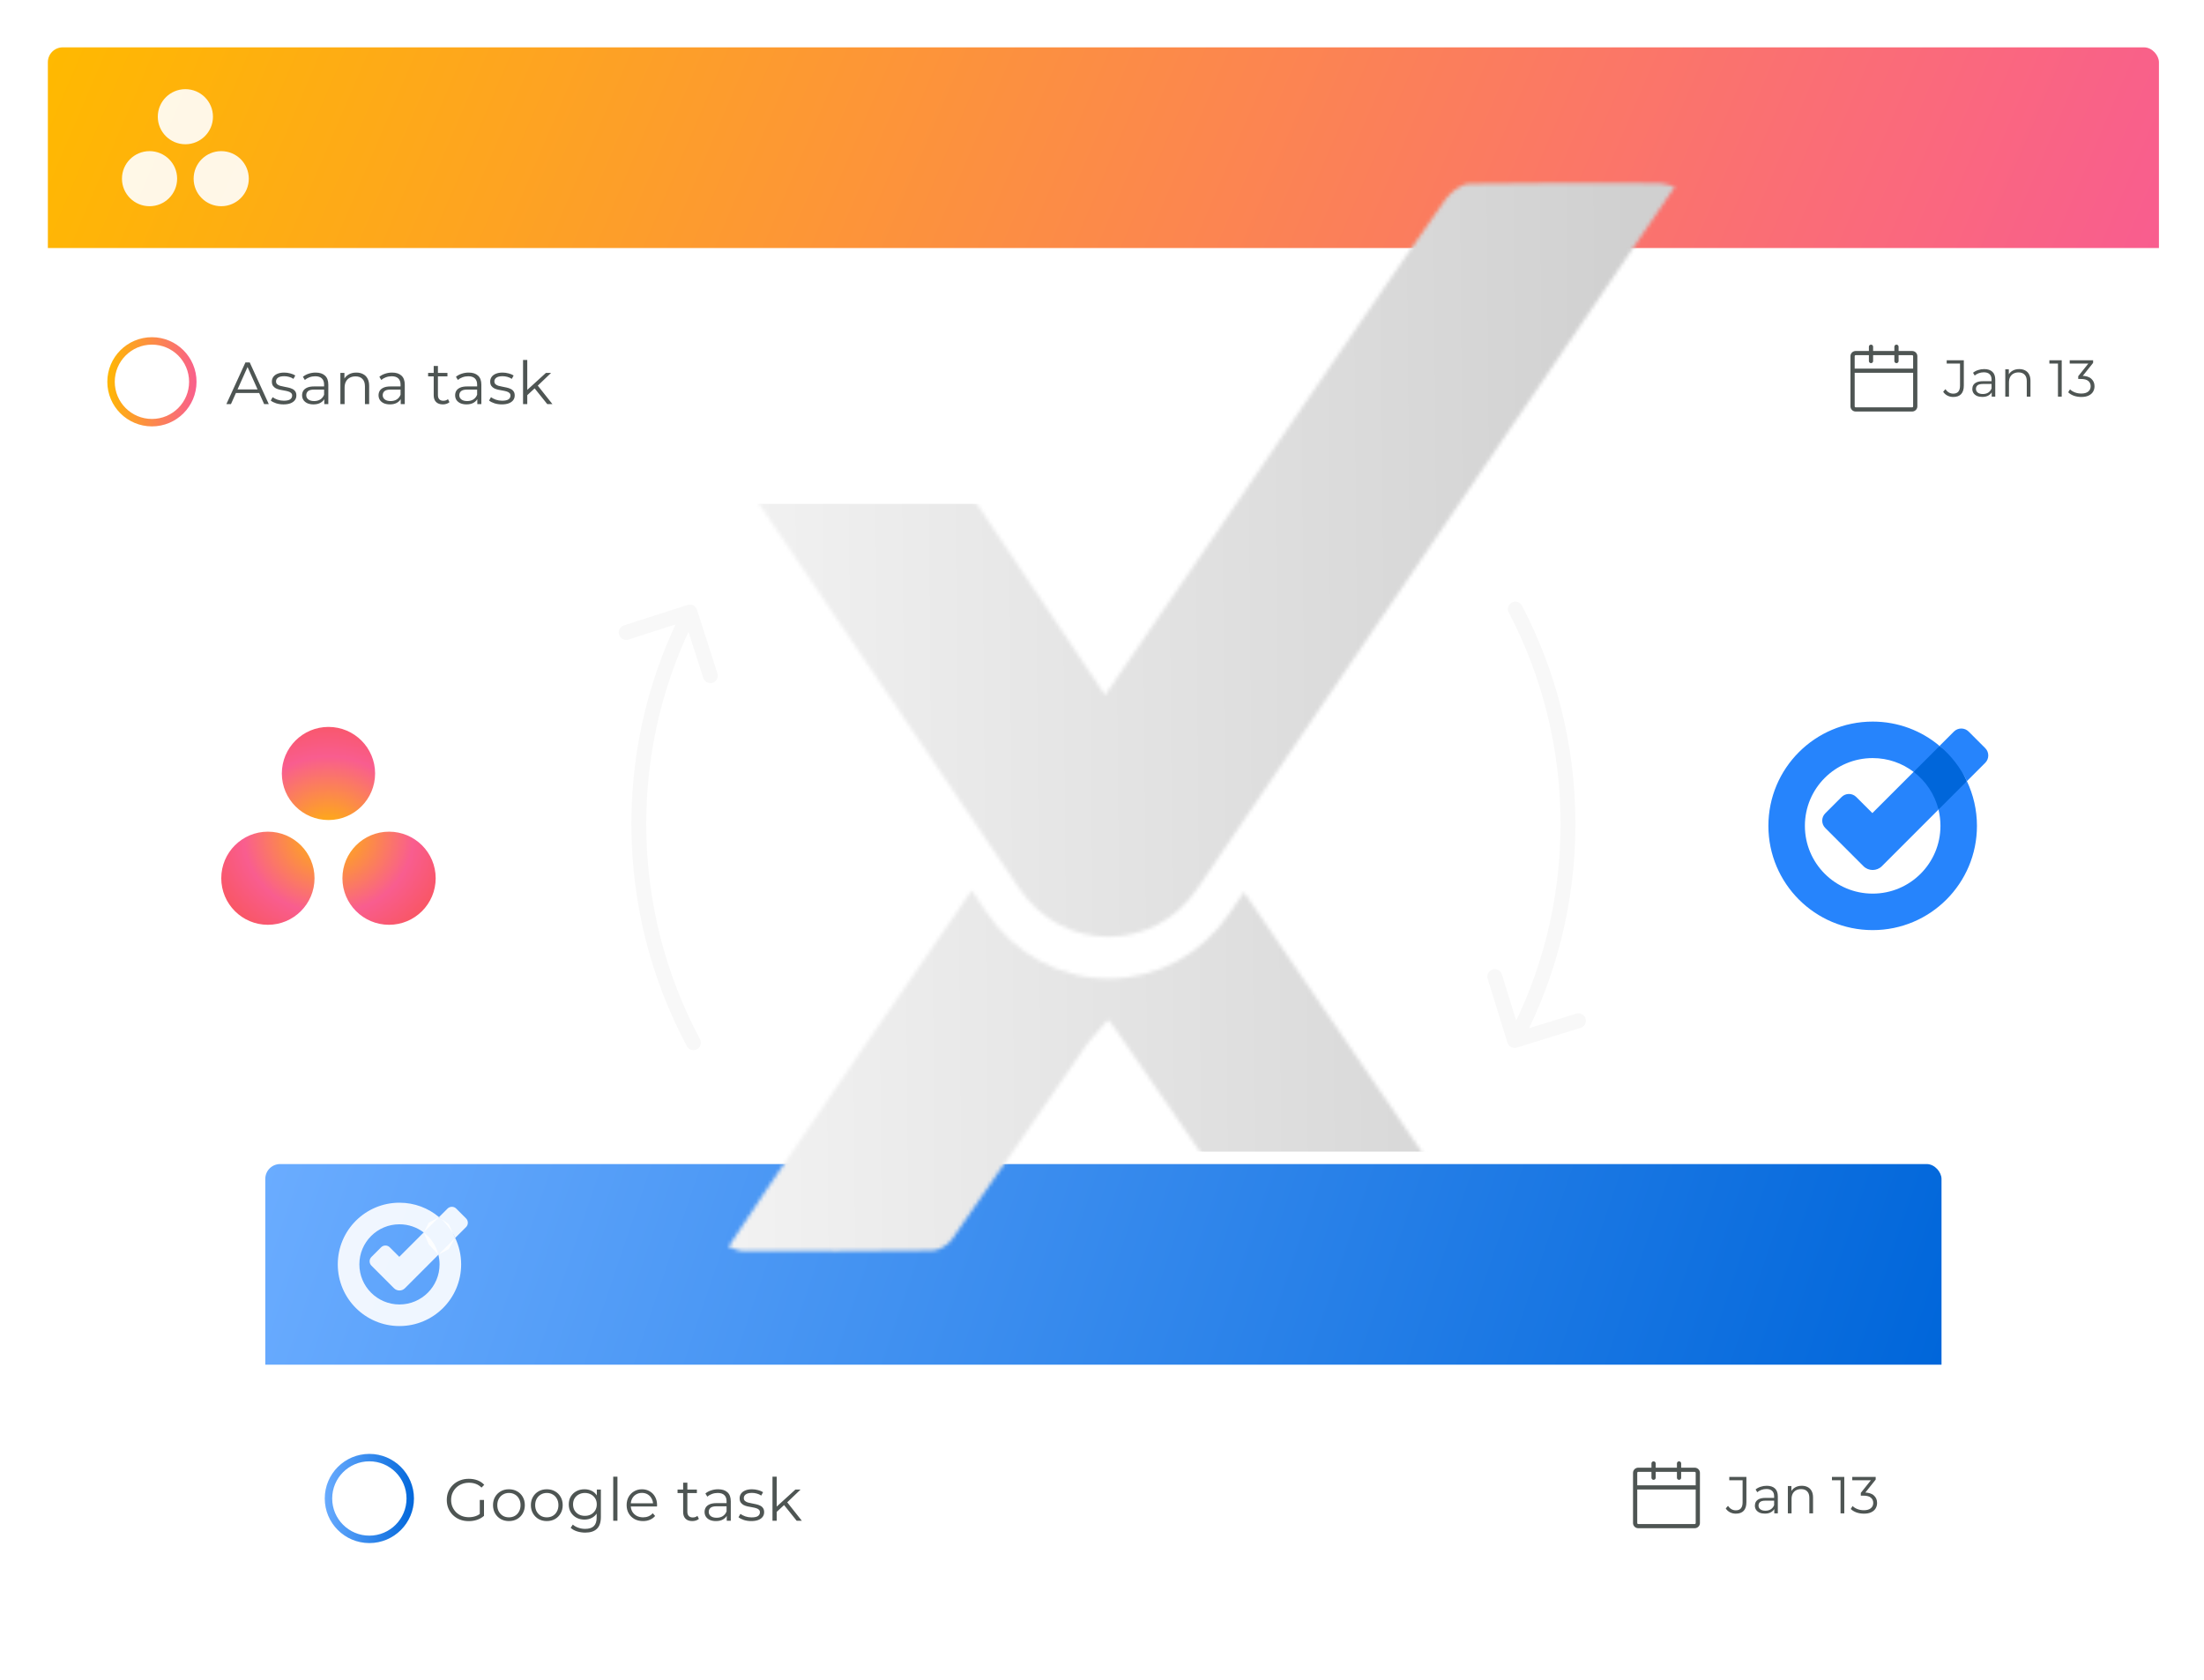 <svg width="593" height="452" viewBox="0 0 593 452" fill="none" xmlns="http://www.w3.org/2000/svg">
<g filter="url(#filter0_d_1104_8161)">
<g clip-path="url(#clip0_1104_8161)">
<rect x="12.877" y="8.744" width="568" height="126" rx="4" fill="white"/>
<rect width="568" height="54" transform="translate(12.877 8.744)" fill="url(#paint0_linear_1104_8161)"/>
<path fill-rule="evenodd" clip-rule="evenodd" d="M49.878 34.818C53.976 34.818 57.299 31.499 57.299 27.406C57.299 23.313 53.976 19.994 49.878 19.994C45.779 19.994 42.456 23.313 42.456 27.406C42.456 31.499 45.779 34.818 49.878 34.818ZM40.236 36.671C36.137 36.671 32.815 39.988 32.815 44.082C32.815 48.175 36.137 51.494 40.236 51.494C44.335 51.494 47.658 48.175 47.658 44.082C47.658 39.988 44.335 36.671 40.236 36.671ZM59.519 36.671C55.42 36.671 52.098 39.989 52.098 44.082C52.098 48.176 55.42 51.494 59.519 51.494C63.618 51.494 66.941 48.176 66.941 44.082C66.941 39.989 63.618 36.671 59.519 36.671Z" fill="white" fill-opacity="0.9"/>
<circle cx="40.877" cy="98.744" r="11" fill="white" stroke="url(#paint1_linear_1104_8161)" stroke-width="2"/>
<path d="M60.909 104.744L66.029 93.544H67.197L72.317 104.744H71.069L66.365 94.232H66.845L62.141 104.744H60.909ZM62.925 101.752L63.277 100.792H69.789L70.141 101.752H62.925ZM76.268 104.824C75.574 104.824 74.918 104.728 74.3 104.536C73.681 104.333 73.196 104.083 72.844 103.784L73.356 102.888C73.697 103.144 74.134 103.368 74.668 103.56C75.201 103.741 75.761 103.832 76.348 103.832C77.148 103.832 77.724 103.709 78.076 103.464C78.428 103.208 78.604 102.872 78.604 102.456C78.604 102.147 78.502 101.907 78.3 101.736C78.108 101.555 77.852 101.421 77.532 101.336C77.212 101.24 76.854 101.16 76.46 101.096C76.065 101.032 75.67 100.957 75.276 100.872C74.892 100.787 74.54 100.664 74.22 100.504C73.9 100.333 73.638 100.104 73.436 99.816C73.244 99.528 73.148 99.144 73.148 98.664C73.148 98.206 73.276 97.795 73.532 97.432C73.788 97.07 74.161 96.787 74.652 96.584C75.153 96.371 75.761 96.264 76.476 96.264C77.02 96.264 77.564 96.339 78.108 96.488C78.652 96.627 79.1 96.814 79.452 97.048L78.956 97.96C78.582 97.704 78.182 97.523 77.756 97.416C77.329 97.299 76.902 97.24 76.476 97.24C75.718 97.24 75.158 97.374 74.796 97.64C74.444 97.896 74.268 98.227 74.268 98.632C74.268 98.952 74.364 99.203 74.556 99.384C74.758 99.566 75.02 99.71 75.34 99.816C75.67 99.912 76.028 99.992 76.412 100.056C76.806 100.12 77.196 100.2 77.58 100.296C77.974 100.381 78.332 100.504 78.652 100.664C78.982 100.813 79.244 101.032 79.436 101.32C79.638 101.597 79.74 101.965 79.74 102.424C79.74 102.915 79.601 103.341 79.324 103.704C79.057 104.056 78.662 104.333 78.14 104.536C77.628 104.728 77.004 104.824 76.268 104.824ZM87.248 104.744V102.888L87.2 102.584V99.48C87.2 98.766 86.997 98.216 86.592 97.832C86.197 97.448 85.605 97.256 84.816 97.256C84.272 97.256 83.755 97.347 83.264 97.528C82.773 97.71 82.357 97.95 82.016 98.248L81.504 97.4C81.931 97.037 82.443 96.76 83.04 96.568C83.637 96.365 84.267 96.264 84.928 96.264C86.016 96.264 86.853 96.536 87.44 97.08C88.037 97.614 88.336 98.43 88.336 99.528V104.744H87.248ZM84.352 104.824C83.723 104.824 83.173 104.723 82.704 104.52C82.245 104.307 81.893 104.019 81.648 103.656C81.403 103.283 81.28 102.856 81.28 102.376C81.28 101.939 81.381 101.544 81.584 101.192C81.797 100.829 82.139 100.541 82.608 100.328C83.088 100.104 83.728 99.992 84.528 99.992H87.424V100.84H84.56C83.749 100.84 83.184 100.984 82.864 101.272C82.555 101.56 82.4 101.917 82.4 102.344C82.4 102.824 82.587 103.208 82.96 103.496C83.333 103.784 83.856 103.928 84.528 103.928C85.168 103.928 85.717 103.784 86.176 103.496C86.645 103.197 86.987 102.771 87.2 102.216L87.456 103C87.243 103.555 86.869 103.997 86.336 104.328C85.813 104.659 85.152 104.824 84.352 104.824ZM95.87 96.264C96.552 96.264 97.15 96.397 97.662 96.664C98.184 96.92 98.59 97.315 98.878 97.848C99.176 98.382 99.326 99.053 99.326 99.864V104.744H98.19V99.976C98.19 99.091 97.966 98.424 97.518 97.976C97.08 97.517 96.462 97.288 95.662 97.288C95.064 97.288 94.542 97.411 94.094 97.656C93.656 97.891 93.315 98.237 93.07 98.696C92.835 99.144 92.718 99.688 92.718 100.328V104.744H91.582V96.344H92.67V98.648L92.494 98.216C92.76 97.608 93.187 97.133 93.774 96.792C94.36 96.44 95.059 96.264 95.87 96.264ZM107.818 104.744V102.888L107.77 102.584V99.48C107.77 98.766 107.567 98.216 107.162 97.832C106.767 97.448 106.175 97.256 105.386 97.256C104.842 97.256 104.325 97.347 103.834 97.528C103.343 97.71 102.927 97.95 102.586 98.248L102.074 97.4C102.501 97.037 103.013 96.76 103.61 96.568C104.207 96.365 104.837 96.264 105.498 96.264C106.586 96.264 107.423 96.536 108.01 97.08C108.607 97.614 108.906 98.43 108.906 99.528V104.744H107.818ZM104.922 104.824C104.293 104.824 103.743 104.723 103.274 104.52C102.815 104.307 102.463 104.019 102.218 103.656C101.973 103.283 101.85 102.856 101.85 102.376C101.85 101.939 101.951 101.544 102.154 101.192C102.367 100.829 102.709 100.541 103.178 100.328C103.658 100.104 104.298 99.992 105.098 99.992H107.994V100.84H105.13C104.319 100.84 103.754 100.984 103.434 101.272C103.125 101.56 102.97 101.917 102.97 102.344C102.97 102.824 103.157 103.208 103.53 103.496C103.903 103.784 104.426 103.928 105.098 103.928C105.738 103.928 106.287 103.784 106.746 103.496C107.215 103.197 107.557 102.771 107.77 102.216L108.026 103C107.813 103.555 107.439 103.997 106.906 104.328C106.383 104.659 105.722 104.824 104.922 104.824ZM119.155 104.824C118.366 104.824 117.758 104.611 117.331 104.184C116.904 103.757 116.691 103.155 116.691 102.376V94.488H117.827V102.312C117.827 102.803 117.95 103.181 118.195 103.448C118.451 103.715 118.814 103.848 119.283 103.848C119.784 103.848 120.2 103.704 120.531 103.416L120.931 104.232C120.707 104.435 120.435 104.584 120.115 104.68C119.806 104.776 119.486 104.824 119.155 104.824ZM115.187 97.288V96.344H120.387V97.288H115.187ZM128.423 104.744V102.888L128.375 102.584V99.48C128.375 98.766 128.172 98.216 127.767 97.832C127.372 97.448 126.78 97.256 125.991 97.256C125.447 97.256 124.93 97.347 124.439 97.528C123.948 97.71 123.532 97.95 123.191 98.248L122.679 97.4C123.106 97.037 123.618 96.76 124.215 96.568C124.812 96.365 125.442 96.264 126.103 96.264C127.191 96.264 128.028 96.536 128.615 97.08C129.212 97.614 129.511 98.43 129.511 99.528V104.744H128.423ZM125.527 104.824C124.898 104.824 124.348 104.723 123.879 104.52C123.42 104.307 123.068 104.019 122.823 103.656C122.578 103.283 122.455 102.856 122.455 102.376C122.455 101.939 122.556 101.544 122.759 101.192C122.972 100.829 123.314 100.541 123.783 100.328C124.263 100.104 124.903 99.992 125.703 99.992H128.599V100.84H125.735C124.924 100.84 124.359 100.984 124.039 101.272C123.73 101.56 123.575 101.917 123.575 102.344C123.575 102.824 123.762 103.208 124.135 103.496C124.508 103.784 125.031 103.928 125.703 103.928C126.343 103.928 126.892 103.784 127.351 103.496C127.82 103.197 128.162 102.771 128.375 102.216L128.631 103C128.418 103.555 128.044 103.997 127.511 104.328C126.988 104.659 126.327 104.824 125.527 104.824ZM135.013 104.824C134.319 104.824 133.663 104.728 133.045 104.536C132.426 104.333 131.941 104.083 131.589 103.784L132.101 102.888C132.442 103.144 132.879 103.368 133.413 103.56C133.946 103.741 134.506 103.832 135.093 103.832C135.893 103.832 136.469 103.709 136.821 103.464C137.173 103.208 137.349 102.872 137.349 102.456C137.349 102.147 137.247 101.907 137.045 101.736C136.853 101.555 136.597 101.421 136.277 101.336C135.957 101.24 135.599 101.16 135.205 101.096C134.81 101.032 134.415 100.957 134.021 100.872C133.637 100.787 133.285 100.664 132.965 100.504C132.645 100.333 132.383 100.104 132.181 99.816C131.989 99.528 131.893 99.144 131.893 98.664C131.893 98.206 132.021 97.795 132.277 97.432C132.533 97.07 132.906 96.787 133.397 96.584C133.898 96.371 134.506 96.264 135.221 96.264C135.765 96.264 136.309 96.339 136.853 96.488C137.397 96.627 137.845 96.814 138.197 97.048L137.701 97.96C137.327 97.704 136.927 97.523 136.501 97.416C136.074 97.299 135.647 97.24 135.221 97.24C134.463 97.24 133.903 97.374 133.541 97.64C133.189 97.896 133.013 98.227 133.013 98.632C133.013 98.952 133.109 99.203 133.301 99.384C133.503 99.566 133.765 99.71 134.085 99.816C134.415 99.912 134.773 99.992 135.157 100.056C135.551 100.12 135.941 100.2 136.325 100.296C136.719 100.381 137.077 100.504 137.397 100.664C137.727 100.813 137.989 101.032 138.181 101.32C138.383 101.597 138.485 101.965 138.485 102.424C138.485 102.915 138.346 103.341 138.069 103.704C137.802 104.056 137.407 104.333 136.885 104.536C136.373 104.728 135.749 104.824 135.013 104.824ZM141.625 102.568L141.657 101.112L146.889 96.344H148.281L144.585 99.88L143.945 100.424L141.625 102.568ZM140.729 104.744V92.872H141.865V104.744H140.729ZM147.241 104.744L143.737 100.376L144.473 99.496L148.633 104.744H147.241Z" fill="#4E5553"/>
<path d="M514.473 90.456H510.826V89.307C510.826 89.157 510.766 89.014 510.659 88.909C510.552 88.803 510.408 88.744 510.257 88.744C510.106 88.744 509.962 88.803 509.855 88.909C509.749 89.014 509.689 89.157 509.689 89.307V90.456H503.974V89.307C503.974 89.157 503.914 89.014 503.808 88.909C503.701 88.803 503.557 88.744 503.406 88.744C503.255 88.744 503.11 88.803 503.004 88.909C502.897 89.014 502.837 89.157 502.837 89.307V90.456H499.281C498.909 90.457 498.552 90.603 498.289 90.864C498.026 91.124 497.877 91.477 497.877 91.845V105.355C497.878 105.723 498.026 106.076 498.289 106.336C498.552 106.596 498.909 106.743 499.281 106.744H514.473C514.845 106.743 515.202 106.596 515.465 106.336C515.728 106.076 515.876 105.723 515.877 105.355V91.845C515.876 91.477 515.728 91.124 515.465 90.864C515.202 90.603 514.845 90.457 514.473 90.456V90.456ZM499.281 91.581H502.837V93.165C502.837 93.315 502.897 93.458 503.004 93.563C503.11 93.669 503.255 93.728 503.406 93.728C503.557 93.728 503.701 93.669 503.808 93.563C503.914 93.458 503.974 93.315 503.974 93.165V91.581H509.689V93.165C509.689 93.315 509.749 93.458 509.855 93.563C509.962 93.669 510.106 93.728 510.257 93.728C510.408 93.728 510.552 93.669 510.659 93.563C510.766 93.458 510.826 93.315 510.826 93.165V91.581H514.473C514.544 91.581 514.612 91.609 514.662 91.658C514.712 91.708 514.74 91.775 514.74 91.845V95.198H499.014V91.845C499.014 91.775 499.042 91.708 499.092 91.658C499.142 91.609 499.21 91.581 499.281 91.581V91.581ZM514.473 105.619H499.281C499.21 105.619 499.142 105.591 499.092 105.542C499.042 105.492 499.014 105.425 499.014 105.355V96.323H514.74V105.355C514.74 105.425 514.712 105.492 514.662 105.542C514.612 105.591 514.544 105.619 514.473 105.619V105.619Z" fill="#4E5553"/>
<path d="M525.523 102.828C524.972 102.828 524.454 102.707 523.969 102.464C523.493 102.221 523.11 101.876 522.821 101.428L523.423 100.728C523.694 101.12 524.006 101.419 524.361 101.624C524.716 101.829 525.108 101.932 525.537 101.932C526.75 101.932 527.357 101.213 527.357 99.776V93.84H523.773V92.944H528.379V99.734C528.379 100.77 528.136 101.545 527.651 102.058C527.175 102.571 526.466 102.828 525.523 102.828ZM535.883 102.744V101.12L535.841 100.854V98.138C535.841 97.513 535.663 97.032 535.309 96.696C534.963 96.36 534.445 96.192 533.755 96.192C533.279 96.192 532.826 96.272 532.397 96.43C531.967 96.589 531.603 96.799 531.305 97.06L530.857 96.318C531.23 96.001 531.678 95.758 532.201 95.59C532.723 95.413 533.274 95.324 533.853 95.324C534.805 95.324 535.537 95.562 536.051 96.038C536.573 96.505 536.835 97.219 536.835 98.18V102.744H535.883ZM533.349 102.814C532.798 102.814 532.317 102.725 531.907 102.548C531.505 102.361 531.197 102.109 530.983 101.792C530.768 101.465 530.661 101.092 530.661 100.672C530.661 100.289 530.749 99.944 530.927 99.636C531.113 99.319 531.412 99.067 531.823 98.88C532.243 98.684 532.803 98.586 533.503 98.586H536.037V99.328H533.531C532.821 99.328 532.327 99.454 532.047 99.706C531.776 99.958 531.641 100.271 531.641 100.644C531.641 101.064 531.804 101.4 532.131 101.652C532.457 101.904 532.915 102.03 533.503 102.03C534.063 102.03 534.543 101.904 534.945 101.652C535.355 101.391 535.654 101.017 535.841 100.532L536.065 101.218C535.878 101.703 535.551 102.091 535.085 102.38C534.627 102.669 534.049 102.814 533.349 102.814ZM543.286 95.324C543.884 95.324 544.406 95.441 544.854 95.674C545.312 95.898 545.666 96.243 545.918 96.71C546.18 97.177 546.31 97.765 546.31 98.474V102.744H545.316V98.572C545.316 97.797 545.12 97.214 544.728 96.822C544.346 96.421 543.804 96.22 543.104 96.22C542.582 96.22 542.124 96.328 541.732 96.542C541.35 96.748 541.051 97.051 540.836 97.452C540.631 97.844 540.528 98.32 540.528 98.88V102.744H539.534V95.394H540.486V97.41L540.332 97.032C540.566 96.5 540.939 96.085 541.452 95.786C541.966 95.478 542.577 95.324 543.286 95.324ZM553.709 102.744V93.364L554.157 93.84H551.399V92.944H554.717V102.744H553.709ZM559.986 102.828C559.277 102.828 558.605 102.716 557.97 102.492C557.345 102.259 556.841 101.951 556.458 101.568L556.948 100.77C557.265 101.097 557.69 101.367 558.222 101.582C558.763 101.797 559.351 101.904 559.986 101.904C560.798 101.904 561.419 101.727 561.848 101.372C562.287 101.017 562.506 100.541 562.506 99.944C562.506 99.347 562.291 98.871 561.862 98.516C561.442 98.162 560.775 97.984 559.86 97.984H559.16V97.242L562.184 93.448L562.324 93.84H556.864V92.944H563.164V93.658L560.14 97.452L559.65 97.13H560.028C561.204 97.13 562.081 97.391 562.66 97.914C563.248 98.437 563.542 99.109 563.542 99.93C563.542 100.481 563.411 100.975 563.15 101.414C562.889 101.853 562.492 102.198 561.96 102.45C561.437 102.702 560.779 102.828 559.986 102.828Z" fill="#4E5553"/>
</g>
</g>
<g filter="url(#filter1_d_1104_8161)">
<g clip-path="url(#clip1_1104_8161)">
<rect x="71.377" y="309.256" width="451" height="126" rx="4" fill="white"/>
<rect width="451" height="54" transform="translate(71.377 309.256)" fill="url(#paint2_linear_1104_8161)"/>
<path d="M118.125 323.529L115.364 325.05L113.996 327.665L115.364 330.865L117.953 333.667L120.755 332.107L122.474 329.139L120.755 325.468L118.125 323.529Z" fill="white" fill-opacity="0.9"/>
<path d="M107.432 334.224L113.998 327.658C115.929 329.125 117.35 331.23 117.954 333.66L108.945 342.675C108.135 343.485 106.821 343.485 106.011 342.675L99.936 336.601C99.286 335.95 99.286 334.901 99.936 334.257L102.526 331.668C103.176 331.017 104.225 331.017 104.869 331.668L107.432 334.224ZM125.39 323.881L122.754 321.245C122.11 320.601 121.055 320.601 120.411 321.245L118.127 323.529C119.953 325.056 121.44 326.968 122.475 329.139L125.39 326.224C126.041 325.58 126.041 324.525 125.39 323.881ZM118.266 336.255C118.266 342.217 113.433 347.044 107.478 347.044C101.523 347.044 96.69 342.217 96.69 336.255C96.69 330.294 101.516 325.467 107.478 325.467C109.928 325.467 112.185 326.284 113.998 327.665L118.127 323.535C115.246 321.112 111.535 319.658 107.478 319.658C98.31 319.658 90.881 327.087 90.881 336.255C90.881 345.424 98.31 352.853 107.478 352.853C116.646 352.853 124.075 345.424 124.075 336.255C124.075 333.713 123.498 331.296 122.475 329.139L117.954 333.666C118.153 334.496 118.266 335.366 118.266 336.255Z" fill="white" fill-opacity="0.9"/>
<circle cx="99.377" cy="399.256" r="11" fill="white" stroke="url(#paint3_linear_1104_8161)" stroke-width="2"/>
<path d="M126.113 405.352C125.26 405.352 124.47 405.213 123.745 404.936C123.03 404.648 122.406 404.248 121.873 403.736C121.35 403.224 120.94 402.621 120.641 401.928C120.353 401.235 120.209 400.477 120.209 399.656C120.209 398.835 120.353 398.077 120.641 397.384C120.94 396.691 121.356 396.088 121.889 395.576C122.422 395.064 123.046 394.669 123.761 394.392C124.486 394.104 125.276 393.96 126.129 393.96C126.982 393.96 127.761 394.093 128.465 394.36C129.18 394.627 129.788 395.032 130.289 395.576L129.553 396.328C129.084 395.859 128.566 395.523 128.001 395.32C127.436 395.117 126.828 395.016 126.177 395.016C125.484 395.016 124.844 395.133 124.257 395.368C123.681 395.592 123.174 395.917 122.737 396.344C122.31 396.76 121.974 397.251 121.729 397.816C121.494 398.371 121.377 398.984 121.377 399.656C121.377 400.317 121.494 400.931 121.729 401.496C121.974 402.061 122.31 402.557 122.737 402.984C123.174 403.4 123.681 403.725 124.257 403.96C124.844 404.184 125.478 404.296 126.161 404.296C126.801 404.296 127.404 404.2 127.969 404.008C128.545 403.816 129.073 403.491 129.553 403.032L130.225 403.928C129.692 404.397 129.068 404.755 128.353 405C127.638 405.235 126.892 405.352 126.113 405.352ZM129.089 403.784V399.656H130.225V403.928L129.089 403.784ZM136.92 405.336C136.109 405.336 135.379 405.155 134.728 404.792C134.088 404.419 133.581 403.912 133.208 403.272C132.835 402.621 132.648 401.88 132.648 401.048C132.648 400.205 132.835 399.464 133.208 398.824C133.581 398.184 134.088 397.683 134.728 397.32C135.368 396.957 136.099 396.776 136.92 396.776C137.752 396.776 138.488 396.957 139.128 397.32C139.779 397.683 140.285 398.184 140.648 398.824C141.021 399.464 141.208 400.205 141.208 401.048C141.208 401.88 141.021 402.621 140.648 403.272C140.285 403.912 139.779 404.419 139.128 404.792C138.477 405.155 137.741 405.336 136.92 405.336ZM136.92 404.328C137.528 404.328 138.067 404.195 138.536 403.928C139.005 403.651 139.373 403.267 139.64 402.776C139.917 402.275 140.056 401.699 140.056 401.048C140.056 400.387 139.917 399.811 139.64 399.32C139.373 398.829 139.005 398.451 138.536 398.184C138.067 397.907 137.533 397.768 136.936 397.768C136.339 397.768 135.805 397.907 135.336 398.184C134.867 398.451 134.493 398.829 134.216 399.32C133.939 399.811 133.8 400.387 133.8 401.048C133.8 401.699 133.939 402.275 134.216 402.776C134.493 403.267 134.867 403.651 135.336 403.928C135.805 404.195 136.333 404.328 136.92 404.328ZM147.111 405.336C146.301 405.336 145.57 405.155 144.919 404.792C144.279 404.419 143.773 403.912 143.399 403.272C143.026 402.621 142.839 401.88 142.839 401.048C142.839 400.205 143.026 399.464 143.399 398.824C143.773 398.184 144.279 397.683 144.919 397.32C145.559 396.957 146.29 396.776 147.111 396.776C147.943 396.776 148.679 396.957 149.319 397.32C149.97 397.683 150.477 398.184 150.839 398.824C151.213 399.464 151.399 400.205 151.399 401.048C151.399 401.88 151.213 402.621 150.839 403.272C150.477 403.912 149.97 404.419 149.319 404.792C148.669 405.155 147.933 405.336 147.111 405.336ZM147.111 404.328C147.719 404.328 148.258 404.195 148.727 403.928C149.197 403.651 149.565 403.267 149.831 402.776C150.109 402.275 150.247 401.699 150.247 401.048C150.247 400.387 150.109 399.811 149.831 399.32C149.565 398.829 149.197 398.451 148.727 398.184C148.258 397.907 147.725 397.768 147.127 397.768C146.53 397.768 145.997 397.907 145.527 398.184C145.058 398.451 144.685 398.829 144.407 399.32C144.13 399.811 143.991 400.387 143.991 401.048C143.991 401.699 144.13 402.275 144.407 402.776C144.685 403.267 145.058 403.651 145.527 403.928C145.997 404.195 146.525 404.328 147.111 404.328ZM157.462 408.44C156.694 408.44 155.958 408.328 155.254 408.104C154.55 407.88 153.98 407.56 153.542 407.144L154.118 406.28C154.513 406.632 154.998 406.909 155.574 407.112C156.161 407.325 156.78 407.432 157.43 407.432C158.497 407.432 159.281 407.181 159.782 406.68C160.284 406.189 160.534 405.421 160.534 404.376V402.28L160.694 400.84L160.582 399.4V396.856H161.67V404.232C161.67 405.683 161.313 406.744 160.598 407.416C159.894 408.099 158.849 408.44 157.462 408.44ZM157.254 404.936C156.454 404.936 155.734 404.765 155.094 404.424C154.454 404.072 153.948 403.587 153.574 402.968C153.212 402.349 153.03 401.64 153.03 400.84C153.03 400.04 153.212 399.336 153.574 398.728C153.948 398.109 154.454 397.629 155.094 397.288C155.734 396.947 156.454 396.776 157.254 396.776C158.001 396.776 158.673 396.931 159.27 397.24C159.868 397.549 160.342 398.008 160.694 398.616C161.046 399.224 161.222 399.965 161.222 400.84C161.222 401.715 161.046 402.456 160.694 403.064C160.342 403.672 159.868 404.136 159.27 404.456C158.673 404.776 158.001 404.936 157.254 404.936ZM157.366 403.928C157.985 403.928 158.534 403.8 159.014 403.544C159.494 403.277 159.873 402.915 160.15 402.456C160.428 401.987 160.566 401.448 160.566 400.84C160.566 400.232 160.428 399.699 160.15 399.24C159.873 398.781 159.494 398.424 159.014 398.168C158.534 397.901 157.985 397.768 157.366 397.768C156.758 397.768 156.209 397.901 155.718 398.168C155.238 398.424 154.86 398.781 154.582 399.24C154.316 399.699 154.182 400.232 154.182 400.84C154.182 401.448 154.316 401.987 154.582 402.456C154.86 402.915 155.238 403.277 155.718 403.544C156.209 403.8 156.758 403.928 157.366 403.928ZM164.992 405.256V393.384H166.128V405.256H164.992ZM173.016 405.336C172.142 405.336 171.374 405.155 170.712 404.792C170.051 404.419 169.534 403.912 169.16 403.272C168.787 402.621 168.6 401.88 168.6 401.048C168.6 400.216 168.776 399.48 169.128 398.84C169.491 398.2 169.982 397.699 170.6 397.336C171.23 396.963 171.934 396.776 172.712 396.776C173.502 396.776 174.2 396.957 174.808 397.32C175.427 397.672 175.912 398.173 176.264 398.824C176.616 399.464 176.792 400.205 176.792 401.048C176.792 401.101 176.787 401.16 176.776 401.224C176.776 401.277 176.776 401.336 176.776 401.4H169.464V400.552H176.168L175.72 400.888C175.72 400.28 175.587 399.741 175.32 399.272C175.064 398.792 174.712 398.419 174.264 398.152C173.816 397.885 173.299 397.752 172.712 397.752C172.136 397.752 171.619 397.885 171.16 398.152C170.702 398.419 170.344 398.792 170.088 399.272C169.832 399.752 169.704 400.301 169.704 400.92V401.096C169.704 401.736 169.843 402.301 170.12 402.792C170.408 403.272 170.803 403.651 171.304 403.928C171.816 404.195 172.398 404.328 173.048 404.328C173.56 404.328 174.035 404.237 174.472 404.056C174.92 403.875 175.304 403.597 175.624 403.224L176.264 403.96C175.891 404.408 175.422 404.749 174.856 404.984C174.302 405.219 173.688 405.336 173.016 405.336ZM186.268 405.336C185.479 405.336 184.871 405.123 184.444 404.696C184.018 404.269 183.804 403.667 183.804 402.888V395H184.94V402.824C184.94 403.315 185.063 403.693 185.308 403.96C185.564 404.227 185.927 404.36 186.396 404.36C186.898 404.36 187.314 404.216 187.644 403.928L188.044 404.744C187.82 404.947 187.548 405.096 187.228 405.192C186.919 405.288 186.599 405.336 186.268 405.336ZM182.3 397.8V396.856H187.5V397.8H182.3ZM195.536 405.256V403.4L195.488 403.096V399.992C195.488 399.277 195.286 398.728 194.88 398.344C194.486 397.96 193.894 397.768 193.104 397.768C192.56 397.768 192.043 397.859 191.552 398.04C191.062 398.221 190.646 398.461 190.304 398.76L189.792 397.912C190.219 397.549 190.731 397.272 191.328 397.08C191.926 396.877 192.555 396.776 193.216 396.776C194.304 396.776 195.142 397.048 195.728 397.592C196.326 398.125 196.624 398.941 196.624 400.04V405.256H195.536ZM192.64 405.336C192.011 405.336 191.462 405.235 190.992 405.032C190.534 404.819 190.182 404.531 189.936 404.168C189.691 403.795 189.568 403.368 189.568 402.888C189.568 402.451 189.67 402.056 189.872 401.704C190.086 401.341 190.427 401.053 190.896 400.84C191.376 400.616 192.016 400.504 192.816 400.504H195.712V401.352H192.848C192.038 401.352 191.472 401.496 191.152 401.784C190.843 402.072 190.688 402.429 190.688 402.856C190.688 403.336 190.875 403.72 191.248 404.008C191.622 404.296 192.144 404.44 192.816 404.44C193.456 404.44 194.006 404.296 194.464 404.008C194.934 403.709 195.275 403.283 195.488 402.728L195.744 403.512C195.531 404.067 195.158 404.509 194.624 404.84C194.102 405.171 193.44 405.336 192.64 405.336ZM202.126 405.336C201.432 405.336 200.776 405.24 200.158 405.048C199.539 404.845 199.054 404.595 198.702 404.296L199.214 403.4C199.555 403.656 199.992 403.88 200.526 404.072C201.059 404.253 201.619 404.344 202.206 404.344C203.006 404.344 203.582 404.221 203.934 403.976C204.286 403.72 204.462 403.384 204.462 402.968C204.462 402.659 204.36 402.419 204.158 402.248C203.966 402.067 203.71 401.933 203.39 401.848C203.07 401.752 202.712 401.672 202.318 401.608C201.923 401.544 201.528 401.469 201.134 401.384C200.75 401.299 200.398 401.176 200.078 401.016C199.758 400.845 199.496 400.616 199.294 400.328C199.102 400.04 199.006 399.656 199.006 399.176C199.006 398.717 199.134 398.307 199.39 397.944C199.646 397.581 200.019 397.299 200.51 397.096C201.011 396.883 201.619 396.776 202.334 396.776C202.878 396.776 203.422 396.851 203.966 397C204.51 397.139 204.958 397.325 205.31 397.56L204.814 398.472C204.44 398.216 204.04 398.035 203.614 397.928C203.187 397.811 202.76 397.752 202.334 397.752C201.576 397.752 201.016 397.885 200.654 398.152C200.302 398.408 200.126 398.739 200.126 399.144C200.126 399.464 200.222 399.715 200.414 399.896C200.616 400.077 200.878 400.221 201.198 400.328C201.528 400.424 201.886 400.504 202.27 400.568C202.664 400.632 203.054 400.712 203.438 400.808C203.832 400.893 204.19 401.016 204.51 401.176C204.84 401.325 205.102 401.544 205.294 401.832C205.496 402.109 205.598 402.477 205.598 402.936C205.598 403.427 205.459 403.853 205.182 404.216C204.915 404.568 204.52 404.845 203.998 405.048C203.486 405.24 202.862 405.336 202.126 405.336ZM208.738 403.08L208.77 401.624L214.002 396.856H215.394L211.698 400.392L211.058 400.936L208.738 403.08ZM207.842 405.256V393.384H208.978V405.256H207.842ZM214.354 405.256L210.85 400.888L211.586 400.008L215.746 405.256H214.354Z" fill="#4E5553"/>
<path d="M455.973 390.968H452.326V389.818C452.326 389.669 452.266 389.526 452.159 389.421C452.052 389.315 451.908 389.256 451.757 389.256C451.606 389.256 451.462 389.315 451.355 389.421C451.249 389.526 451.189 389.669 451.189 389.818V390.968H445.474V389.818C445.474 389.669 445.414 389.526 445.308 389.421C445.201 389.315 445.057 389.256 444.906 389.256C444.755 389.256 444.61 389.315 444.504 389.421C444.397 389.526 444.337 389.669 444.337 389.818V390.968H440.781C440.409 390.968 440.052 391.115 439.789 391.375C439.526 391.636 439.377 391.989 439.377 392.357V405.866C439.378 406.235 439.526 406.587 439.789 406.848C440.052 407.108 440.409 407.255 440.781 407.256H455.973C456.345 407.255 456.702 407.108 456.965 406.848C457.228 406.587 457.376 406.235 457.377 405.866V392.357C457.376 391.989 457.228 391.636 456.965 391.375C456.702 391.115 456.345 390.968 455.973 390.968V390.968ZM440.781 392.093H444.337V393.677C444.337 393.826 444.397 393.969 444.504 394.075C444.61 394.18 444.755 394.24 444.906 394.24C445.057 394.24 445.201 394.18 445.308 394.075C445.414 393.969 445.474 393.826 445.474 393.677V392.093H451.189V393.677C451.189 393.826 451.249 393.969 451.355 394.075C451.462 394.18 451.606 394.24 451.757 394.24C451.908 394.24 452.052 394.18 452.159 394.075C452.266 393.969 452.326 393.826 452.326 393.677V392.093H455.973C456.044 392.093 456.112 392.121 456.162 392.17C456.212 392.22 456.24 392.287 456.24 392.357V395.71H440.514V392.357C440.514 392.287 440.542 392.22 440.592 392.17C440.642 392.121 440.71 392.093 440.781 392.093V392.093ZM455.973 406.131H440.781C440.71 406.131 440.642 406.103 440.592 406.053C440.542 406.004 440.514 405.937 440.514 405.866V396.835H456.24V405.866C456.24 405.937 456.212 406.004 456.162 406.053C456.112 406.103 456.044 406.131 455.973 406.131V406.131Z" fill="#4E5553"/>
<path d="M467.023 403.34C466.472 403.34 465.954 403.219 465.469 402.976C464.993 402.733 464.61 402.388 464.321 401.94L464.923 401.24C465.194 401.632 465.506 401.931 465.861 402.136C466.216 402.341 466.608 402.444 467.037 402.444C468.25 402.444 468.857 401.725 468.857 400.288V394.352H465.273V393.456H469.879V400.246C469.879 401.282 469.636 402.057 469.151 402.57C468.675 403.083 467.966 403.34 467.023 403.34ZM477.383 403.256V401.632L477.341 401.366V398.65C477.341 398.025 477.163 397.544 476.809 397.208C476.463 396.872 475.945 396.704 475.255 396.704C474.779 396.704 474.326 396.783 473.897 396.942C473.467 397.101 473.103 397.311 472.805 397.572L472.357 396.83C472.73 396.513 473.178 396.27 473.701 396.102C474.223 395.925 474.774 395.836 475.353 395.836C476.305 395.836 477.037 396.074 477.551 396.55C478.073 397.017 478.335 397.731 478.335 398.692V403.256H477.383ZM474.849 403.326C474.298 403.326 473.817 403.237 473.407 403.06C473.005 402.873 472.697 402.621 472.483 402.304C472.268 401.977 472.161 401.604 472.161 401.184C472.161 400.801 472.249 400.456 472.427 400.148C472.613 399.831 472.912 399.579 473.323 399.392C473.743 399.196 474.303 399.098 475.003 399.098H477.537V399.84H475.031C474.321 399.84 473.827 399.966 473.547 400.218C473.276 400.47 473.141 400.783 473.141 401.156C473.141 401.576 473.304 401.912 473.631 402.164C473.957 402.416 474.415 402.542 475.003 402.542C475.563 402.542 476.043 402.416 476.445 402.164C476.855 401.903 477.154 401.529 477.341 401.044L477.565 401.73C477.378 402.215 477.051 402.603 476.585 402.892C476.127 403.181 475.549 403.326 474.849 403.326ZM484.786 395.836C485.384 395.836 485.906 395.953 486.354 396.186C486.812 396.41 487.166 396.755 487.418 397.222C487.68 397.689 487.81 398.277 487.81 398.986V403.256H486.816V399.084C486.816 398.309 486.62 397.726 486.228 397.334C485.846 396.933 485.304 396.732 484.604 396.732C484.082 396.732 483.624 396.839 483.232 397.054C482.85 397.259 482.551 397.563 482.336 397.964C482.131 398.356 482.028 398.832 482.028 399.392V403.256H481.034V395.906H481.986V397.922L481.832 397.544C482.066 397.012 482.439 396.597 482.952 396.298C483.466 395.99 484.077 395.836 484.786 395.836ZM495.209 403.256V393.876L495.657 394.352H492.899V393.456H496.217V403.256H495.209ZM501.486 403.34C500.777 403.34 500.105 403.228 499.47 403.004C498.845 402.771 498.341 402.463 497.958 402.08L498.448 401.282C498.765 401.609 499.19 401.879 499.722 402.094C500.263 402.309 500.851 402.416 501.486 402.416C502.298 402.416 502.919 402.239 503.348 401.884C503.787 401.529 504.006 401.053 504.006 400.456C504.006 399.859 503.791 399.383 503.362 399.028C502.942 398.673 502.275 398.496 501.36 398.496H500.66V397.754L503.684 393.96L503.824 394.352H498.364V393.456H504.664V394.17L501.64 397.964L501.15 397.642H501.528C502.704 397.642 503.581 397.903 504.16 398.426C504.748 398.949 505.042 399.621 505.042 400.442C505.042 400.993 504.911 401.487 504.65 401.926C504.389 402.365 503.992 402.71 503.46 402.962C502.937 403.214 502.279 403.34 501.486 403.34Z" fill="#4E5553"/>
</g>
</g>
<mask id="mask0_1104_8161" style="mask-type:alpha" maskUnits="userSpaceOnUse" x="116" y="41" width="361" height="361">
<path fill-rule="evenodd" clip-rule="evenodd" d="M330.846 245.728C323.228 256.922 311.334 263.34 298.213 263.34C285.235 263.34 273.009 256.717 265.508 245.632C264.222 243.725 262.851 241.702 261.448 239.618C242.823 266.394 224.5 293.403 206.097 320.35C202.788 325.203 199.596 330.13 195.992 335.549C197.813 336.103 198.786 336.65 199.759 336.65C216.81 336.705 233.867 336.787 250.918 336.547C252.72 336.527 255.083 335.023 256.193 333.444C268.158 316.359 279.902 299.096 291.796 281.956C293.597 279.352 295.87 277.097 298.141 274.432C299.264 275.866 299.74 276.413 300.151 277.008C312.744 295.262 325.382 313.482 337.863 331.818C340.168 335.194 342.655 336.869 346.807 336.807C362.402 336.575 378.01 336.732 393.612 336.684C395.505 336.684 397.391 336.335 400.362 336.041C378.121 303.538 356.409 271.821 334.684 240.083L330.846 245.728Z" fill="#396E75"/>
<path fill-rule="evenodd" clip-rule="evenodd" d="M450.627 50.248C448.551 49.763 447.526 49.312 446.495 49.312C438.048 49.285 429.607 49.244 421.16 49.244C412.55 49.244 403.94 49.291 395.336 49.462C393.136 49.51 390.407 51.663 388.925 53.658C383.931 60.37 328.751 141.211 324.012 148.134C315.61 160.415 307.189 172.676 297.319 187.062C275.17 154.128 254.3 122.903 254.3 122.903H195.627C195.627 122.903 248.248 200.648 274.275 239.139C280.111 247.777 289.165 252.096 298.206 252.096C307.228 252.096 316.25 247.804 322.099 239.207C364.941 176.223 407.778 113.239 450.621 50.255L450.627 50.248Z" fill="#C2081E"/>
</mask>
<g mask="url(#mask0_1104_8161)">
<path d="M168.352 135.604H309.807L382.034 37.182L456.433 43.156L418.542 309.908H293.447L261.253 346.239H168.352V135.604Z" fill="url(#paint4_linear_1104_8161)"/>
</g>
<path fill-rule="evenodd" clip-rule="evenodd" d="M88.378 220.679C95.306 220.679 100.923 215.068 100.923 208.149C100.923 201.229 95.306 195.62 88.378 195.62C81.448 195.62 75.832 201.229 75.832 208.149C75.832 215.068 81.448 220.679 88.378 220.679ZM104.676 223.811C97.747 223.811 92.13 229.42 92.13 236.34C92.13 243.26 97.747 248.87 104.676 248.87C111.605 248.87 117.222 243.26 117.222 236.34C117.222 229.42 111.605 223.811 104.676 223.811ZM72.079 223.811C65.15 223.811 59.533 229.42 59.533 236.34C59.533 243.26 65.15 248.87 72.079 248.87C79.008 248.87 84.626 243.26 84.626 236.34C84.626 229.42 79.008 223.811 72.079 223.811Z" fill="url(#paint5_radial_1104_8161)"/>
<path d="M521.858 200.73L517.189 203.3L514.877 207.722L517.189 213.131L521.566 217.867L526.302 215.23L529.209 210.213L526.302 204.007L521.858 200.73Z" fill="#0066DA"/>
<path d="M503.776 218.81L514.875 207.71C518.141 210.19 520.543 213.748 521.564 217.856L506.334 233.096C504.965 234.466 502.743 234.466 501.374 233.096L491.105 222.827C490.005 221.728 490.005 219.954 491.105 218.866L495.482 214.489C496.582 213.389 498.355 213.389 499.444 214.489L503.776 218.81ZM534.134 201.324L529.678 196.869C528.589 195.78 526.805 195.78 525.716 196.869L521.856 200.729C524.942 203.311 527.456 206.543 529.207 210.213L534.134 205.286C535.233 204.197 535.233 202.413 534.134 201.324ZM522.091 222.244C522.091 232.322 513.921 240.481 503.854 240.481C493.787 240.481 485.617 232.322 485.617 222.244C485.617 212.166 493.776 204.007 503.854 204.007C507.995 204.007 511.811 205.387 514.875 207.721L521.856 200.741C516.985 196.644 510.711 194.187 503.854 194.187C488.355 194.187 475.797 206.745 475.797 222.244C475.797 237.743 488.355 250.301 503.854 250.301C519.353 250.301 531.911 237.743 531.911 222.244C531.911 217.945 530.935 213.86 529.207 210.213L521.564 217.867C521.901 219.27 522.091 220.74 522.091 222.244Z" fill="#2684FC"/>
<path d="M184.811 281.548C185.332 282.522 186.544 282.89 187.518 282.369C188.492 281.848 188.86 280.636 188.339 279.662L184.811 281.548ZM187.528 164.086C187.19 163.034 186.064 162.456 185.012 162.794L167.874 168.298C166.823 168.636 166.244 169.762 166.582 170.814C166.919 171.865 168.046 172.444 169.097 172.106L184.331 167.214L189.224 182.447C189.562 183.499 190.688 184.077 191.74 183.74C192.791 183.402 193.37 182.276 193.032 181.224L187.528 164.086ZM188.339 279.662C179.11 262.404 173.877 242.688 173.877 221.744H169.877C169.877 243.362 175.28 263.725 184.811 281.548L188.339 279.662ZM173.877 221.744C173.877 201.518 178.757 182.438 187.403 165.612L183.845 163.784C174.916 181.163 169.877 200.868 169.877 221.744H173.877Z" fill="#F8F8F8"/>
<path d="M409.493 162.982C408.981 162.003 407.773 161.624 406.794 162.136C405.815 162.648 405.436 163.856 405.948 164.835L409.493 162.982ZM405.587 280.594C405.913 281.649 407.033 282.24 408.089 281.914L425.286 276.598C426.341 276.272 426.932 275.152 426.606 274.097C426.28 273.041 425.16 272.45 424.104 272.776L408.818 277.502L404.093 262.215C403.767 261.16 402.647 260.569 401.591 260.895C400.536 261.222 399.945 262.341 400.271 263.397L405.587 280.594ZM405.948 164.835C414.845 181.85 419.876 201.206 419.876 221.744H423.876C423.876 200.546 418.681 180.555 409.493 162.982L405.948 164.835ZM419.876 221.744C419.876 242.449 414.762 261.954 405.729 279.07L409.267 280.937C418.596 263.259 423.876 243.115 423.876 221.744H419.876Z" fill="#F8F8F8"/>
<defs>
<filter id="filter0_d_1104_8161" x="0.877" y="0.744" width="592" height="150" filterUnits="userSpaceOnUse" color-interpolation-filters="sRGB">
<feFlood flood-opacity="0" result="BackgroundImageFix"/>
<feColorMatrix in="SourceAlpha" type="matrix" values="0 0 0 0 0 0 0 0 0 0 0 0 0 0 0 0 0 0 127 0" result="hardAlpha"/>
<feOffset dy="4"/>
<feGaussianBlur stdDeviation="6"/>
<feColorMatrix type="matrix" values="0 0 0 0 0.306 0 0 0 0 0.333 0 0 0 0 0.325 0 0 0 0.12 0"/>
<feBlend mode="normal" in2="BackgroundImageFix" result="effect1_dropShadow_1104_8161"/>
<feBlend mode="normal" in="SourceGraphic" in2="effect1_dropShadow_1104_8161" result="shape"/>
</filter>
<filter id="filter1_d_1104_8161" x="59.377" y="301.256" width="475" height="150" filterUnits="userSpaceOnUse" color-interpolation-filters="sRGB">
<feFlood flood-opacity="0" result="BackgroundImageFix"/>
<feColorMatrix in="SourceAlpha" type="matrix" values="0 0 0 0 0 0 0 0 0 0 0 0 0 0 0 0 0 0 127 0" result="hardAlpha"/>
<feOffset dy="4"/>
<feGaussianBlur stdDeviation="6"/>
<feColorMatrix type="matrix" values="0 0 0 0 0.306 0 0 0 0 0.333 0 0 0 0 0.325 0 0 0 0.12 0"/>
<feBlend mode="normal" in2="BackgroundImageFix" result="effect1_dropShadow_1104_8161"/>
<feBlend mode="normal" in="SourceGraphic" in2="effect1_dropShadow_1104_8161" result="shape"/>
</filter>
<linearGradient id="paint0_linear_1104_8161" x1="0" y1="0" x2="499.968" y2="213.394" gradientUnits="userSpaceOnUse">
<stop stop-color="#FFB900"/>
<stop offset="1" stop-color="#F95D8F"/>
</linearGradient>
<linearGradient id="paint1_linear_1104_8161" x1="28.877" y1="86.744" x2="53.81" y2="87.756" gradientUnits="userSpaceOnUse">
<stop stop-color="#FFB900"/>
<stop offset="1" stop-color="#F95D8F"/>
</linearGradient>
<linearGradient id="paint2_linear_1104_8161" x1="0" y1="0" x2="420.953" y2="142.66" gradientUnits="userSpaceOnUse">
<stop stop-color="#6AACFF"/>
<stop offset="1" stop-color="#0066DA"/>
</linearGradient>
<linearGradient id="paint3_linear_1104_8161" x1="87.377" y1="387.256" x2="112.31" y2="388.268" gradientUnits="userSpaceOnUse">
<stop stop-color="#6AACFF"/>
<stop offset="1" stop-color="#0066DA"/>
</linearGradient>
<linearGradient id="paint4_linear_1104_8161" x1="153.544" y1="201.566" x2="440.703" y2="199.163" gradientUnits="userSpaceOnUse">
<stop stop-color="#F8F8F8"/>
<stop offset="1" stop-color="#D0D0D0"/>
</linearGradient>
<radialGradient id="paint5_radial_1104_8161" cx="0" cy="0" r="1" gradientUnits="userSpaceOnUse" gradientTransform="translate(88.378 224.722) scale(38.227 35.285)">
<stop stop-color="#FFB900"/>
<stop offset="0.6" stop-color="#F95D8F"/>
<stop offset="0.999" stop-color="#F95353"/>
</radialGradient>
<clipPath id="clip0_1104_8161">
<rect x="12.877" y="8.744" width="568" height="126" rx="4" fill="white"/>
</clipPath>
<clipPath id="clip1_1104_8161">
<rect x="71.377" y="309.256" width="451" height="126" rx="4" fill="white"/>
</clipPath>
</defs>
</svg>

